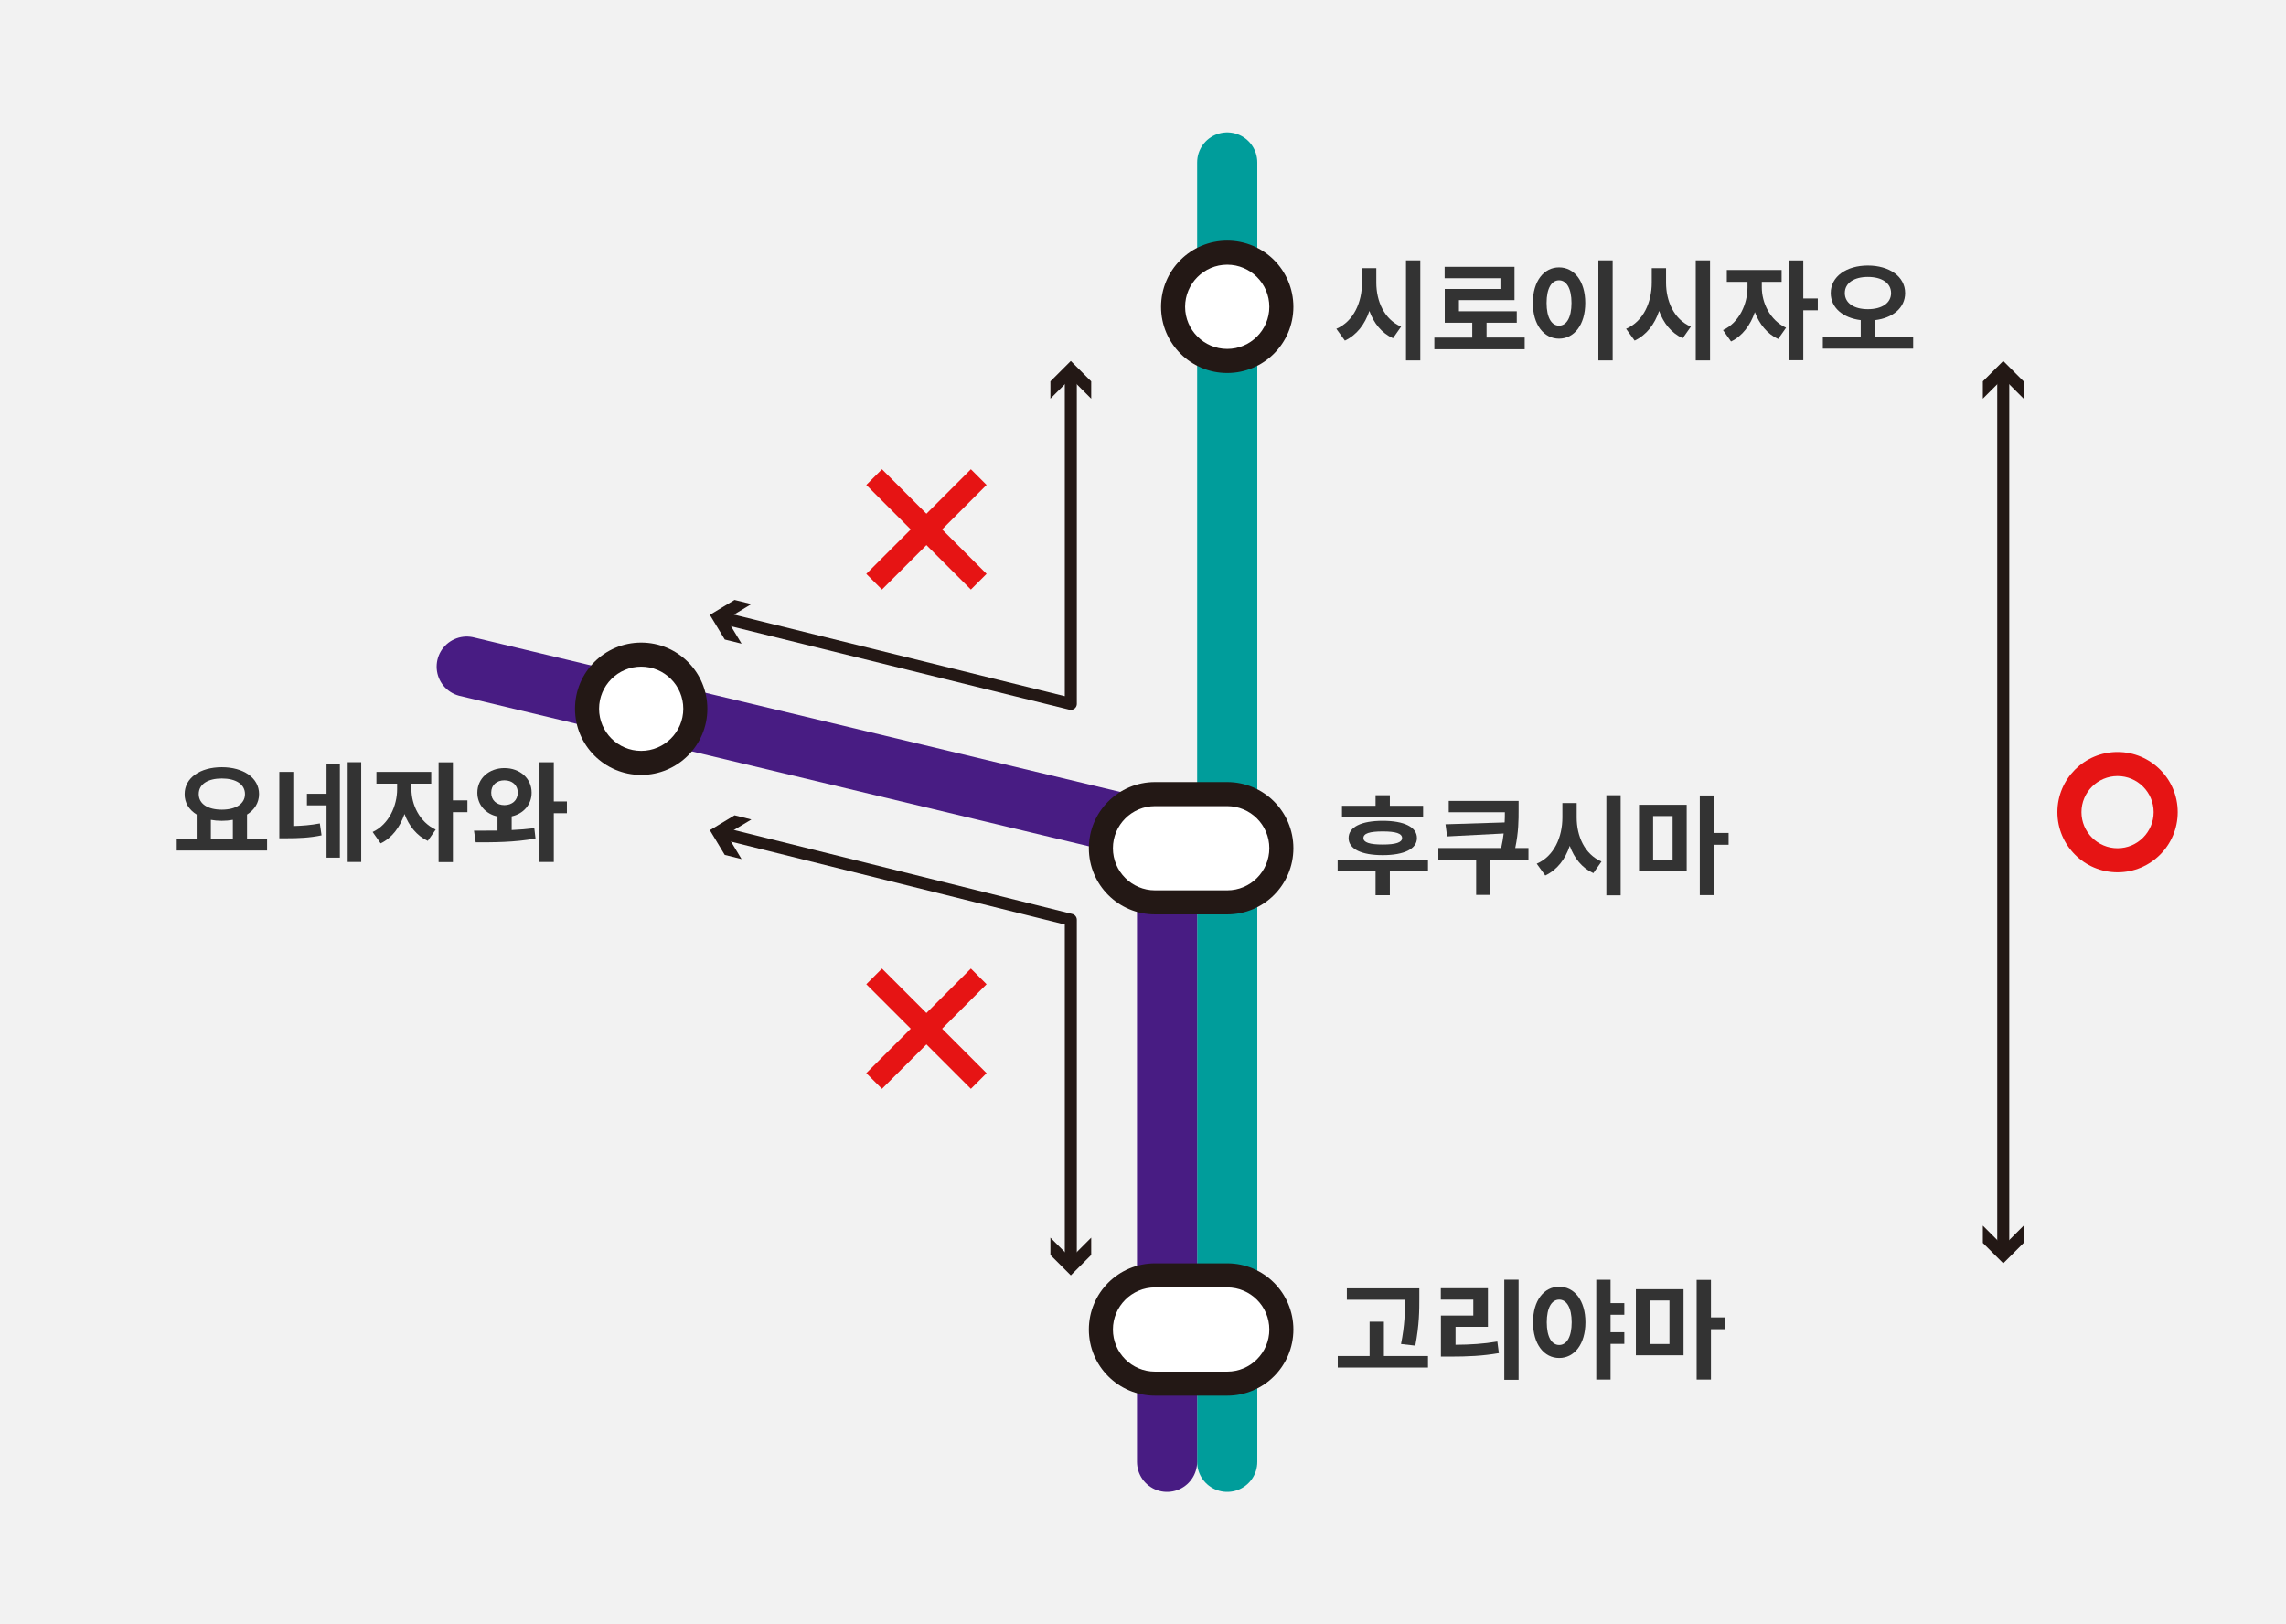 <?xml version="1.0" encoding="UTF-8"?>
<svg id="_レイヤー" data-name="レイヤー" xmlns="http://www.w3.org/2000/svg" viewBox="0 0 380 270">
  <defs>
    <style>
      .cls-1 {
        stroke: #481c83;
      }

      .cls-1, .cls-2 {
        stroke-width: 10px;
      }

      .cls-1, .cls-2, .cls-3 {
        fill: none;
        stroke-linecap: round;
        stroke-linejoin: round;
      }

      .cls-2 {
        stroke: #009d9b;
      }

      .cls-4 {
        fill: #231815;
      }

      .cls-5 {
        fill: #fff;
      }

      .cls-6 {
        fill: #e61414;
      }

      .cls-7 {
        fill: #f2f2f2;
      }

      .cls-3 {
        stroke: #231815;
        stroke-width: 2px;
      }

      .cls-8 {
        fill: #333;
      }
    </style>
  </defs>
  <rect class="cls-7" x="0" width="380" height="270"/>
  <line class="cls-2" x1="204" y1="27" x2="204" y2="243"/>
  <line class="cls-1" x1="194" y1="143" x2="194" y2="243"/>
  <line class="cls-1" x1="203.859" y1="141" x2="77.583" y2="110.813"/>
  <g>
    <circle class="cls-5" cx="204" cy="51" r="9"/>
    <path class="cls-4" d="M204,44c3.86,0,7,3.14,7,7s-3.14,7-7,7-7-3.14-7-7,3.14-7,7-7M204,40c-6.075,0-11,4.925-11,11s4.925,11,11,11,11-4.925,11-11-4.925-11-11-11h0Z"/>
  </g>
  <g>
    <path class="cls-8" d="M228.785,46.985c0,3.079,1.314,6.104,4.123,7.311l-1.351,1.927c-1.908-.864-3.187-2.503-3.925-4.538-.738,2.215-2.089,3.997-4.069,4.934l-1.422-1.963c2.898-1.242,4.267-4.447,4.267-7.67v-2.413h2.377v2.413ZM236.096,43.276v16.637h-2.377v-16.637h2.377Z"/>
    <path class="cls-8" d="M253.449,56.114v1.944h-15.017v-1.944h6.302v-2.467h-4.573v-5.618h9.255v-1.782h-9.273v-1.891h11.614v5.528h-9.237v1.854h9.615v1.908h-5.023v2.467h6.338Z"/>
    <path class="cls-8" d="M263.518,50.353c0,3.655-1.854,5.941-4.357,5.941s-4.357-2.286-4.357-5.941c0-3.637,1.854-5.906,4.357-5.906s4.357,2.27,4.357,5.906ZM257.09,50.353c0,2.467.846,3.781,2.07,3.781s2.07-1.314,2.07-3.781c0-2.449-.846-3.764-2.07-3.764s-2.07,1.314-2.07,3.764ZM268.073,43.276v16.637h-2.377v-16.637h2.377Z"/>
    <path class="cls-8" d="M276.948,46.985c0,3.079,1.314,6.104,4.123,7.311l-1.351,1.927c-1.908-.864-3.187-2.503-3.925-4.538-.738,2.215-2.089,3.997-4.069,4.934l-1.422-1.963c2.898-1.242,4.267-4.447,4.267-7.67v-2.413h2.377v2.413ZM284.259,43.276v16.637h-2.377v-16.637h2.377Z"/>
    <path class="cls-8" d="M292.863,47.76c0,2.521,1.314,5.455,4.033,6.716l-1.314,1.873c-1.837-.847-3.133-2.503-3.871-4.466-.738,2.161-2.071,3.979-3.962,4.88l-1.332-1.891c2.719-1.261,4.069-4.376,4.069-7.112v-.918h-3.439v-1.963h9.111v1.963h-3.295v.918ZM302.172,51.577h-2.413v8.3h-2.377v-16.583h2.377v6.32h2.413v1.963Z"/>
    <path class="cls-8" d="M318.024,56.024v1.927h-15.017v-1.927h6.302v-2.81c-2.917-.359-4.987-2.034-4.987-4.501,0-2.772,2.646-4.573,6.176-4.573s6.193,1.801,6.193,4.573c0,2.467-2.07,4.159-5.005,4.501v2.81h6.338ZM310.498,51.396c2.286,0,3.853-.99,3.853-2.683s-1.566-2.683-3.853-2.683c-2.269,0-3.835.99-3.835,2.683s1.566,2.683,3.835,2.683Z"/>
  </g>
  <g>
    <path class="cls-8" d="M237.374,225.41v1.909h-14.999v-1.909h5.294v-5.707h2.377v5.707h7.328ZM232.891,223.412c.63-3.133.666-5.438.666-7.364h-9.669v-1.891h12.046v1.584c0,2.071,0,4.412-.667,7.94l-2.376-.27Z"/>
    <path class="cls-8" d="M241.954,223.538c2.521-.019,4.609-.145,6.95-.54l.252,1.927c-2.7.468-5.131.576-8.138.576h-1.495v-6.824h5.384v-2.647h-5.401v-1.89h7.832v6.409h-5.384v2.989ZM252.434,212.717v16.637h-2.377v-16.637h2.377Z"/>
    <path class="cls-8" d="M263.547,219.793c0,3.655-1.854,5.941-4.357,5.941-2.521,0-4.357-2.286-4.357-5.941,0-3.637,1.837-5.906,4.357-5.906,2.503,0,4.357,2.27,4.357,5.906ZM261.26,219.793c0-2.431-.846-3.764-2.07-3.764-1.242,0-2.07,1.333-2.07,3.764,0,2.467.828,3.781,2.07,3.781,1.225,0,2.07-1.314,2.07-3.781ZM267.724,218.551v2.898h2.287v1.944h-2.287v5.924h-2.377v-16.583h2.377v3.871h2.287v1.945h-2.287Z"/>
    <path class="cls-8" d="M271.932,214.301h7.923v10.983h-7.923v-10.983ZM274.272,223.412h3.241v-7.238h-3.241v7.238ZM286.822,220.945h-2.413v8.372h-2.377v-16.564h2.377v6.229h2.413v1.963Z"/>
  </g>
  <g>
    <circle class="cls-5" cx="106.584" cy="117.813" r="9"/>
    <path class="cls-4" d="M106.583,110.813c3.86,0,7,3.14,7,7s-3.14,7-7,7-7-3.14-7-7,3.14-7,7-7M106.583,106.813c-6.075,0-11,4.925-11,11s4.925,11,11,11,11-4.925,11-11-4.925-11-11-11h0Z"/>
  </g>
  <g>
    <path class="cls-8" d="M237.374,144.851h-6.338v3.961h-2.377v-3.961h-6.302v-1.909h15.017v1.909ZM236.563,135.793h-13.486v-1.854h5.582v-1.746h2.377v1.746h5.527v1.854ZM229.848,136.441c3.547,0,5.689,1.026,5.689,2.863,0,1.818-2.143,2.845-5.689,2.845s-5.672-1.026-5.672-2.845c0-1.837,2.125-2.863,5.672-2.863ZM229.848,138.206c-2.161,0-3.205.324-3.205,1.099,0,.738,1.044,1.08,3.205,1.08s3.223-.342,3.223-1.08c0-.774-1.062-1.099-3.223-1.099Z"/>
    <path class="cls-8" d="M254.077,142.888h-6.319v5.869h-2.377v-5.869h-6.284v-1.927h10.443c.198-.864.324-1.675.414-2.413l-9.398.486-.271-2.017,9.831-.306c.036-.595.036-1.152.036-1.692h-9.327v-1.891h11.613v1.494c0,1.711,0,3.637-.558,6.338h2.196v1.927Z"/>
    <path class="cls-8" d="M262.092,135.901c0,3.079,1.314,6.104,4.123,7.311l-1.351,1.927c-1.908-.864-3.187-2.503-3.925-4.538-.738,2.215-2.089,3.997-4.069,4.934l-1.422-1.963c2.898-1.242,4.267-4.447,4.267-7.67v-2.413h2.377v2.413ZM269.402,132.192v16.637h-2.377v-16.637h2.377Z"/>
    <path class="cls-8" d="M272.455,133.776h7.923v10.983h-7.923v-10.983ZM274.796,142.888h3.241v-7.238h-3.241v7.238ZM287.346,140.421h-2.413v8.372h-2.377v-16.564h2.377v6.229h2.413v1.963Z"/>
  </g>
  <g>
    <path class="cls-8" d="M44.397,139.45v1.927h-15.017v-1.927h3.312v-4.052c-1.26-.774-2.017-1.962-1.998-3.402,0-2.719,2.61-4.466,6.176-4.466s6.193,1.747,6.193,4.466c0,1.44-.756,2.628-1.998,3.402v4.052h3.331ZM33.036,131.996c0,1.638,1.53,2.593,3.835,2.593s3.853-.955,3.853-2.593c0-1.657-1.548-2.593-3.853-2.593s-3.835.936-3.835,2.593ZM35.053,139.45h3.654v-3.169c-.576.107-1.188.162-1.836.162s-1.242-.055-1.818-.162v3.169Z"/>
    <path class="cls-8" d="M48.755,137.308c1.494-.036,2.881-.145,4.411-.433l.288,1.98c-1.98.414-3.781.486-5.869.486h-1.152v-11.037h2.322v9.003ZM54.282,126.99h2.215v15.574h-2.215v-8.696h-3.259v-1.927h3.259v-4.951ZM60.044,126.702v16.583h-2.25v-16.583h2.25Z"/>
    <path class="cls-8" d="M68.39,131.186c0,2.521,1.314,5.455,4.033,6.716l-1.314,1.873c-1.837-.847-3.133-2.503-3.871-4.466-.738,2.161-2.071,3.979-3.962,4.88l-1.332-1.891c2.719-1.261,4.069-4.376,4.069-7.112v-.918h-3.439v-1.963h9.111v1.963h-3.295v.918ZM77.698,135.003h-2.413v8.3h-2.377v-16.583h2.377v6.32h2.413v1.963Z"/>
    <path class="cls-8" d="M85.056,137.974c1.296-.054,2.557-.162,3.763-.307l.198,1.711c-3.457.648-7.148.648-9.939.63l-.288-1.927c1.171,0,2.521,0,3.907-.018v-2.341c-1.962-.414-3.349-1.944-3.349-3.961,0-2.377,1.944-4.087,4.501-4.087,2.575,0,4.52,1.71,4.52,4.087,0,1.998-1.368,3.511-3.312,3.943v2.269ZM83.849,133.832c1.261,0,2.215-.774,2.215-2.07s-.954-2.053-2.215-2.053-2.196.756-2.196,2.053.937,2.07,2.196,2.07ZM94.238,135.183h-2.179v8.103h-2.377v-16.583h2.377v6.518h2.179v1.963Z"/>
  </g>
  <g>
    <line class="cls-3" x1="333" y1="62.286" x2="333" y2="207.714"/>
    <polygon class="cls-4" points="329.609 66.27 333 62.877 336.391 66.27 336.391 63.391 333 60 329.609 63.391 329.609 66.27"/>
    <polygon class="cls-4" points="329.609 203.73 333 207.123 336.391 203.73 336.391 206.609 333 210 329.609 206.609 329.609 203.73"/>
  </g>
  <g>
    <polyline class="cls-3" points="178 62.286 178 117 120.219 102.751"/>
    <polygon class="cls-4" points="174.609 66.27 178 62.877 181.391 66.27 181.391 63.391 178 60 174.609 63.391 174.609 66.27"/>
    <polygon class="cls-4" points="124.899 100.413 120.793 102.893 123.275 106.997 120.48 106.308 118 102.204 122.104 99.724 124.899 100.413"/>
  </g>
  <g>
    <polyline class="cls-3" points="178 209.714 178 152.897 120.219 138.551"/>
    <polygon class="cls-4" points="181.391 205.73 178 209.123 174.609 205.73 174.609 208.609 178 212 181.391 208.609 181.391 205.73"/>
    <polygon class="cls-4" points="124.902 136.22 120.792 138.693 123.268 142.802 120.474 142.108 118 138 122.108 135.526 124.902 136.22"/>
  </g>
  <g>
    <rect class="cls-6" x="152.155" y="75.702" width="3.689" height="24.595" transform="translate(107.331 -83.12) rotate(45)"/>
    <rect class="cls-6" x="152.155" y="75.702" width="3.689" height="24.595" transform="translate(325.12 41.331) rotate(135)"/>
  </g>
  <g>
    <rect class="cls-6" x="152.155" y="158.702" width="3.689" height="24.595" transform="translate(166.021 -58.81) rotate(45)"/>
    <rect class="cls-6" x="152.155" y="158.702" width="3.689" height="24.595" transform="translate(383.81 183.021) rotate(135)"/>
  </g>
  <path class="cls-6" d="M352,129c3.308,0,6,2.692,6,6s-2.692,6-6,6-6-2.692-6-6,2.692-6,6-6M352,125c-5.523,0-10,4.477-10,10s4.477,10,10,10,10-4.477,10-10-4.477-10-10-10h0Z"/>
  <g>
    <path class="cls-5" d="M192,230c-4.963,0-9-4.037-9-9s4.037-9,9-9h12c4.963,0,9,4.037,9,9s-4.037,9-9,9h-12Z"/>
    <path class="cls-4" d="M204,214c3.86,0,7,3.14,7,7s-3.14,7-7,7h-12c-3.86,0-7-3.14-7-7s3.14-7,7-7h12M204,210h-12c-6.075,0-11,4.925-11,11s4.925,11,11,11h12c6.075,0,11-4.925,11-11s-4.925-11-11-11h0Z"/>
  </g>
  <g>
    <path class="cls-5" d="M192,150c-4.963,0-9-4.037-9-9s4.037-9,9-9h12c4.963,0,9,4.037,9,9s-4.037,9-9,9h-12Z"/>
    <path class="cls-4" d="M204,134c3.86,0,7,3.14,7,7s-3.14,7-7,7h-12c-3.86,0-7-3.14-7-7s3.14-7,7-7h12M204,130h-12c-6.075,0-11,4.925-11,11s4.925,11,11,11h12c6.075,0,11-4.925,11-11s-4.925-11-11-11h0Z"/>
  </g>
</svg>